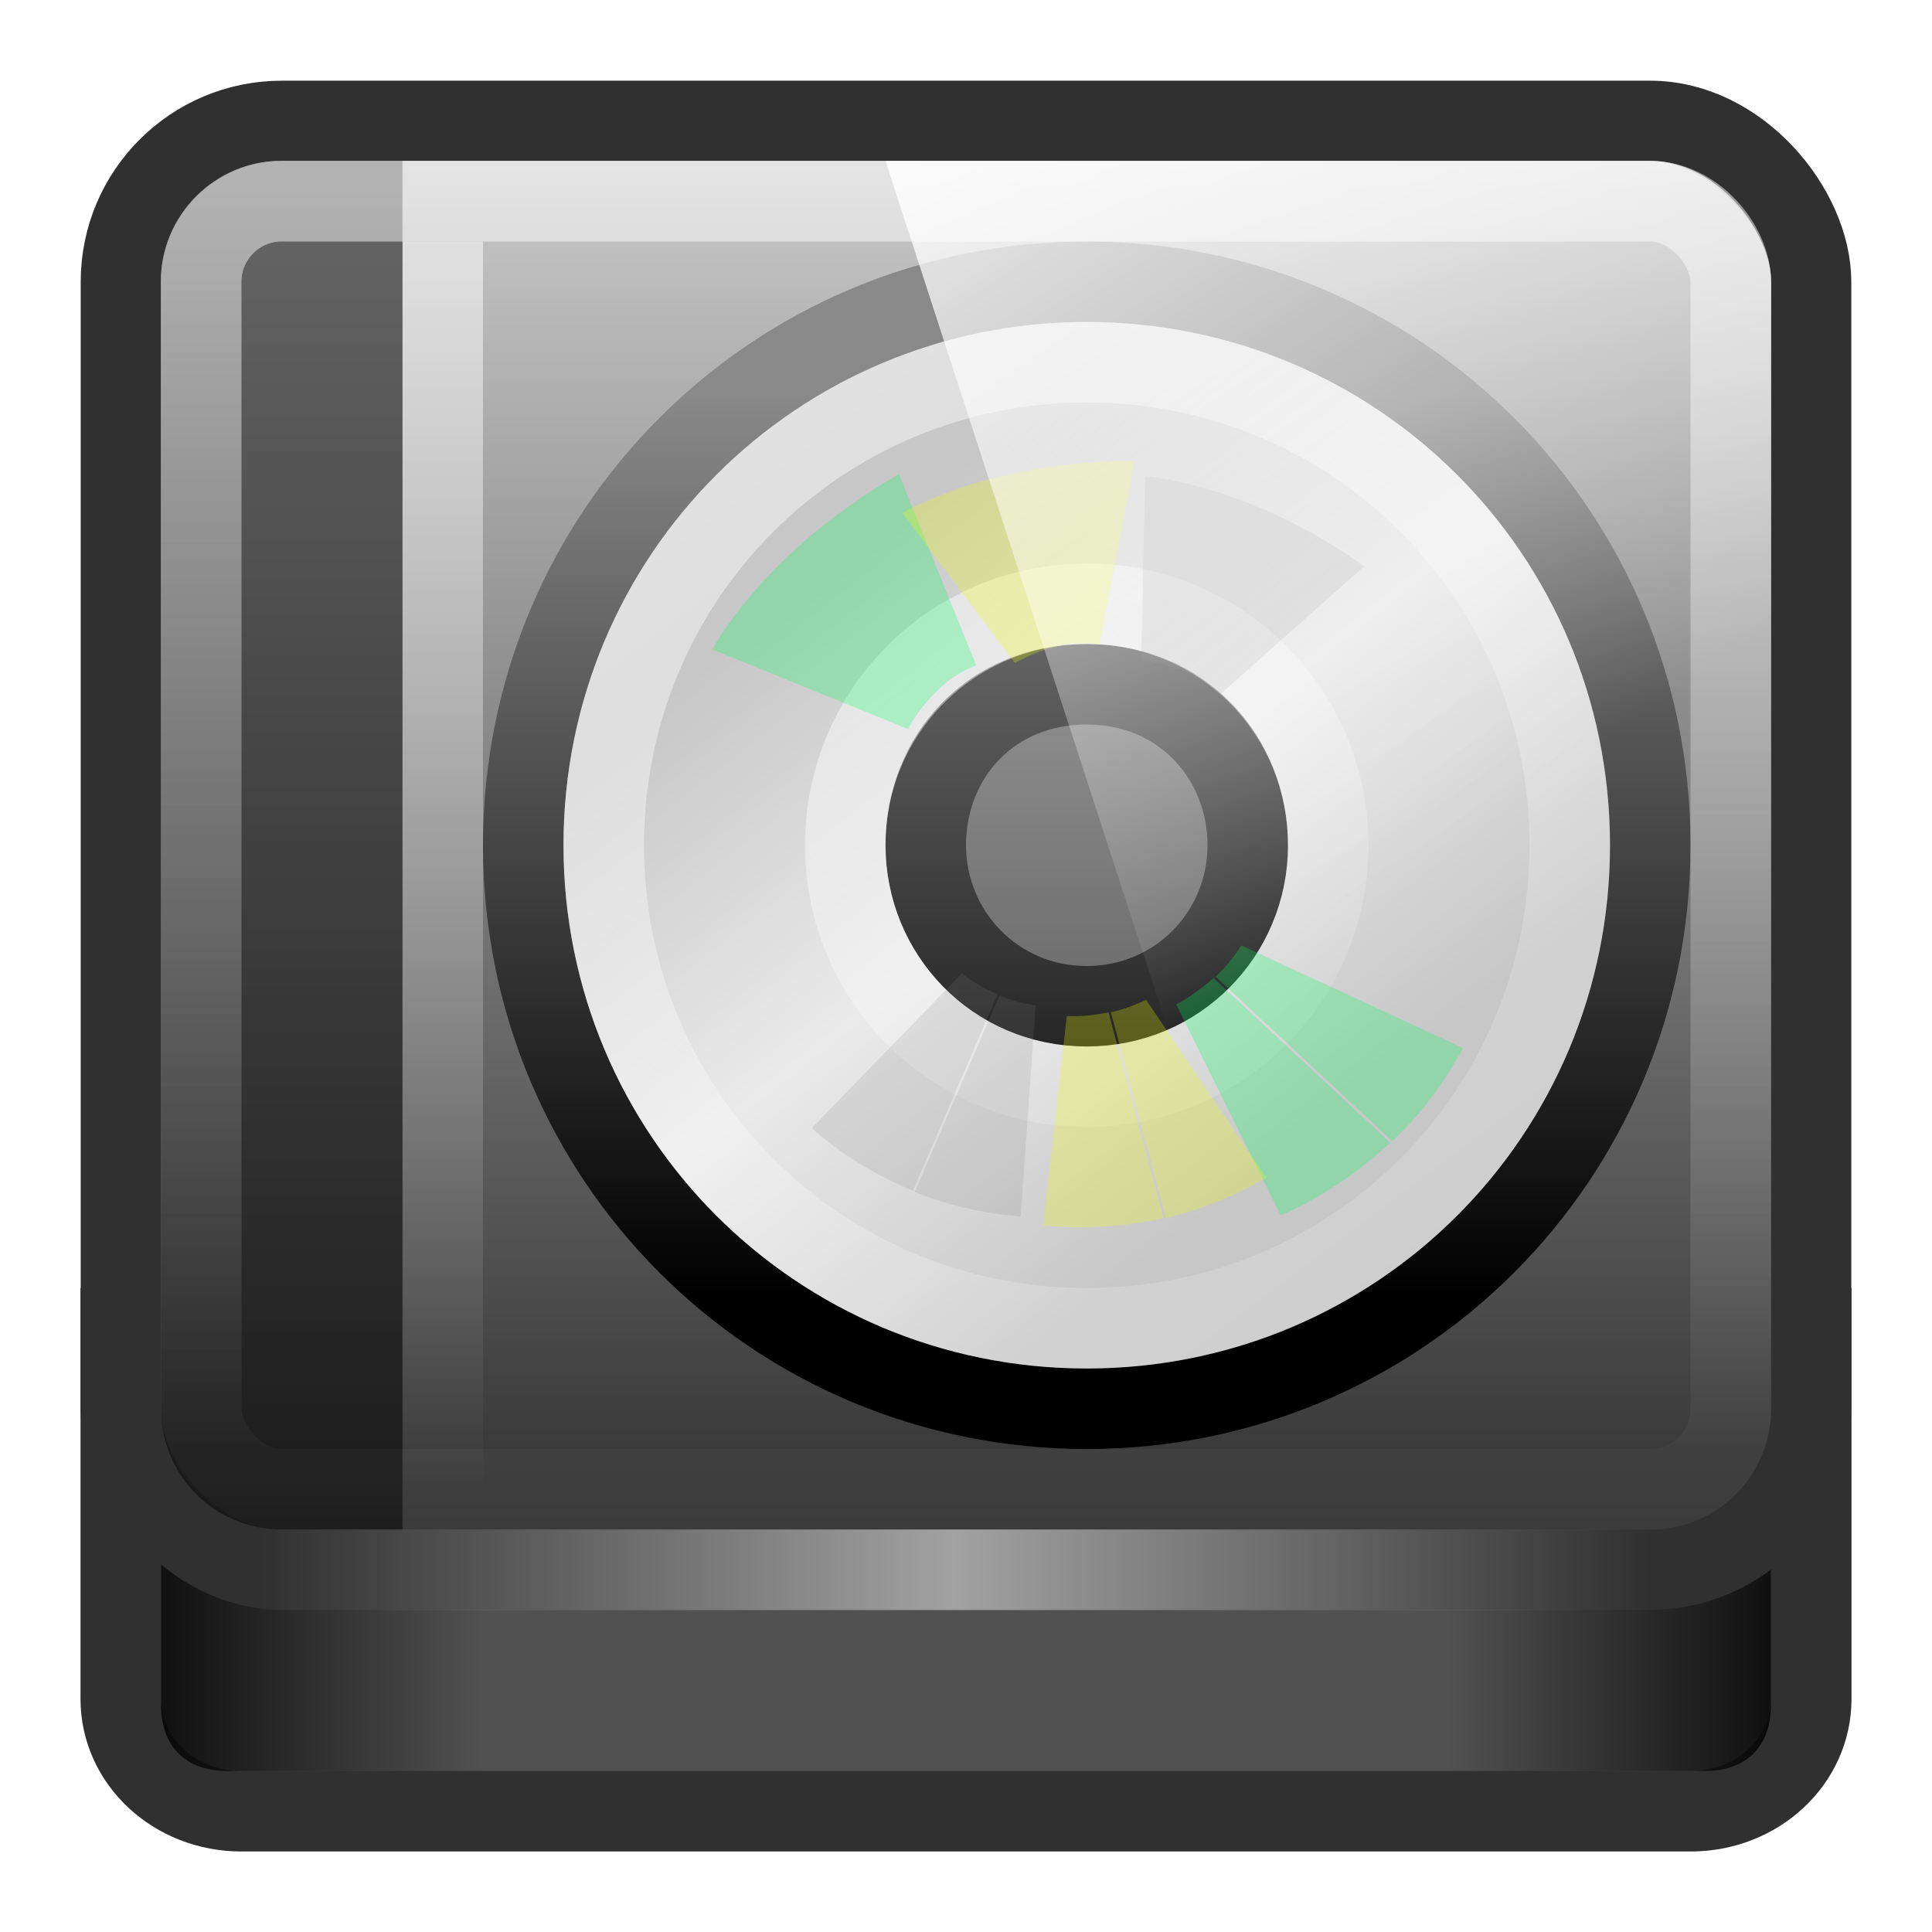 <?xml version="1.0" encoding="UTF-8" standalone="no"?>
<!-- Created with Inkscape (http://www.inkscape.org/) -->

<svg xmlns:dc="http://purl.org/dc/elements/1.1/" xmlns:cc="http://creativecommons.org/ns#" xmlns:rdf="http://www.w3.org/1999/02/22-rdf-syntax-ns#" xmlns:svg="http://www.w3.org/2000/svg" xmlns="http://www.w3.org/2000/svg" xmlns:xlink="http://www.w3.org/1999/xlink" xmlns:sodipodi="http://sodipodi.sourceforge.net/DTD/sodipodi-0.dtd" xmlns:inkscape="http://www.inkscape.org/namespaces/inkscape" width="24" height="24" id="svg4700" version="1.1" inkscape:version="0.48.4 r9939" sodipodi:docname="media-optical.svg">
  <defs id="defs4702">
    <linearGradient id="linearGradient4517">
      <stop style="stop-color:white;stop-opacity:0.502;" offset="0" id="stop4519" />
      <stop style="stop-color:#ffffff;stop-opacity:0;" offset="1" id="stop4521" />
    </linearGradient>
    <filter id="filter3174" color-interpolation-filters="sRGB">
      <feGaussianBlur stdDeviation="1.71" id="feGaussianBlur3176" />
    </filter>
    <linearGradient gradientTransform="scale(1.006,0.994)" gradientUnits="userSpaceOnUse" id="ButtonShadow" y2="7.017" x2="45.448" y1="92.54" x1="45.448">
      <stop offset="0" style="stop-color:#000000;stop-opacity:1" id="stop3750" />
      <stop offset="1" style="stop-color:#000000;stop-opacity:0.588" id="stop3752" />
    </linearGradient>
    <linearGradient inkscape:collect="always" xlink:href="#linearGradient4517" id="linearGradient3874" gradientUnits="userSpaceOnUse" gradientTransform="matrix(0.513,0,0,0.5,-0.321,23.797)" x1="22.44" y1="4.894" x2="22.44" y2="38.217" />
    <linearGradient id="linearGradient6036">
      <stop offset="0" style="stop-color:#ffffff;stop-opacity:1" id="stop6038" />
      <stop offset="1" style="stop-color:#ffffff;stop-opacity:0" id="stop6040" />
    </linearGradient>
    <linearGradient gradientUnits="userSpaceOnUse" id="linearGradient3263" y2="14.203" x2="35.391" y1="32.416" x1="12.274">
      <stop offset="0" style="stop-color:#c7c7c7;stop-opacity:1;" id="stop3265" />
      <stop offset="0.5" style="stop-color:#eaeaea;stop-opacity:1;" id="stop3267" />
      <stop offset="1" style="stop-color:#c7c7c7;stop-opacity:1;" id="stop3269" />
    </linearGradient>
    <linearGradient id="linearGradient3772">
      <stop offset="0" style="stop-color:#898989;stop-opacity:1;" id="stop3774" />
      <stop offset="1" style="stop-color:#000000;stop-opacity:1;" id="stop3776" />
    </linearGradient>
    <filter inkscape:collect="always" id="filter4201" x="-0.293" width="1.587" y="-0.296" height="1.593">
      <feGaussianBlur inkscape:collect="always" stdDeviation="0.764" id="feGaussianBlur4203" />
    </filter>
    <filter color-interpolation-filters="sRGB" inkscape:collect="always" id="filter4201-5" x="-0.293" width="1.587" y="-0.296" height="1.593">
      <feGaussianBlur inkscape:collect="always" stdDeviation="0.764" id="feGaussianBlur4203-6" />
    </filter>
    <filter id="filter3174-8" color-interpolation-filters="sRGB">
      <feGaussianBlur stdDeviation="1.71" id="feGaussianBlur3176-3" />
    </filter>
    <linearGradient gradientTransform="scale(1.006,0.994)" gradientUnits="userSpaceOnUse" id="ButtonShadow-7" y2="7.017" x2="45.448" y1="92.54" x1="45.448">
      <stop offset="0" style="stop-color:#000000;stop-opacity:1" id="stop3750-5" />
      <stop offset="1" style="stop-color:#000000;stop-opacity:0.588" id="stop3752-1" />
    </linearGradient>
    <linearGradient id="linearGradient3322-2">
      <stop id="stop3326-9" style="stop-color:#000000;stop-opacity:1;" offset="0" />
      <stop id="stop3330-1" style="stop-color:#000000;stop-opacity:0;" offset="1" />
    </linearGradient>
    <linearGradient id="linearGradient3173-0">
      <stop id="stop3187-4" style="stop-color:#d2d2d2;stop-opacity:1;" offset="0" />
      <stop id="stop3177-5" style="stop-color:#3b3b3b;stop-opacity:1;" offset="1" />
    </linearGradient>
    <linearGradient x1="45.448" y1="92.54" x2="45.448" y2="7.017" id="ButtonShadow-6" gradientUnits="userSpaceOnUse" gradientTransform="scale(1.006,0.994)">
      <stop id="stop3750-1" style="stop-color:#000000;stop-opacity:1" offset="0" />
      <stop id="stop3752-8" style="stop-color:#000000;stop-opacity:0.588" offset="1" />
    </linearGradient>
    <filter color-interpolation-filters="sRGB" id="filter3174-9">
      <feGaussianBlur id="feGaussianBlur3176-2" stdDeviation="1.71" />
    </filter>
    <linearGradient id="linearGradient4517-1">
      <stop id="stop4519-2" offset="0" style="stop-color:#ffffff;stop-opacity:1;" />
      <stop id="stop4521-2" offset="1" style="stop-color:#ffffff;stop-opacity:0;" />
    </linearGradient>
    <linearGradient id="linearGradient4390">
      <stop id="stop4392" offset="0" style="stop-color:white;stop-opacity:0.502;" />
      <stop id="stop4394" offset="1" style="stop-color:#ffffff;stop-opacity:0;" />
    </linearGradient>
    <linearGradient id="linearGradient4009">
      <stop style="stop-color:#ffffff;stop-opacity:0;" offset="0" id="stop4012" />
      <stop id="stop4017" offset="0.5" style="stop-color:#ffffff;stop-opacity:0.549;" />
      <stop style="stop-color:#ffffff;stop-opacity:0;" offset="1" id="stop4014" />
    </linearGradient>
    <linearGradient inkscape:collect="always" xlink:href="#ButtonShadow-6" id="linearGradient3244" gradientUnits="userSpaceOnUse" gradientTransform="scale(1.006,0.994)" x1="45.448" y1="92.54" x2="45.448" y2="7.017" />
    <linearGradient inkscape:collect="always" xlink:href="#ButtonShadow-7" id="linearGradient3246" gradientUnits="userSpaceOnUse" gradientTransform="scale(1.006,0.994)" x1="45.448" y1="92.54" x2="45.448" y2="7.017" />
    <linearGradient inkscape:collect="always" xlink:href="#linearGradient3263" id="linearGradient3250" gradientUnits="userSpaceOnUse" gradientTransform="matrix(0,0.77,-0.77,0,44.778,1.528)" x1="12.274" y1="32.416" x2="35.391" y2="14.203" />
    <linearGradient inkscape:collect="always" xlink:href="#linearGradient3772" id="linearGradient3252" gradientUnits="userSpaceOnUse" gradientTransform="matrix(0.658,0,0,0.658,44.255,4.234)" x1="-21.916" y1="3" x2="-21.916" y2="45.033" />
    <linearGradient inkscape:collect="always" xlink:href="#linearGradient6036" id="linearGradient3254" gradientUnits="userSpaceOnUse" gradientTransform="matrix(0.629,0,0,0.629,11.677,4.302)" x1="10.502" y1="3.61" x2="48.799" y2="54.698" />
    <linearGradient inkscape:collect="always" xlink:href="#linearGradient6036" id="linearGradient3256" gradientUnits="userSpaceOnUse" gradientTransform="matrix(0.303,0,0,0.303,19.595,12.433)" x1="10.502" y1="3.61" x2="48.799" y2="54.698" />
    <linearGradient inkscape:collect="always" xlink:href="#linearGradient4009" id="linearGradient3265" gradientUnits="userSpaceOnUse" gradientTransform="matrix(1,0,0,0.545,-55,1.364)" x1="11.625" y1="3.375" x2="11.625" y2="35.126" />
    <linearGradient inkscape:collect="always" xlink:href="#linearGradient4390" id="linearGradient3268" gradientUnits="userSpaceOnUse" x1="11.625" y1="3.375" x2="11.625" y2="35.126" gradientTransform="matrix(1,0,0,0.485,-6,25.545)" />
    <linearGradient inkscape:collect="always" xlink:href="#linearGradient4517-1" id="linearGradient3284" gradientUnits="userSpaceOnUse" gradientTransform="matrix(0.999,0,0,0.999,26.012,17.091)" x1="22.44" y1="4.894" x2="22.44" y2="38.217" />
    <linearGradient inkscape:collect="always" xlink:href="#linearGradient3173-0" id="linearGradient3294" gradientUnits="userSpaceOnUse" gradientTransform="matrix(0.464,0,0,0.472,27.712,-58.336)" x1="46.431" y1="77.04" x2="46.431" y2="33.872" />
    <linearGradient inkscape:collect="always" xlink:href="#linearGradient3322-2" id="linearGradient3297" gradientUnits="userSpaceOnUse" gradientTransform="matrix(0.154,0,0,0.155,1.077,32.053)" x1="6" y1="77.094" x2="32" y2="77.094" />
    <linearGradient inkscape:collect="always" xlink:href="#linearGradient3173-0-2" id="linearGradient3294-8" gradientUnits="userSpaceOnUse" gradientTransform="matrix(0.464,0,0,0.472,27.718,-58.336)" x1="-38.156" y1="176.451" x2="-38.156" y2="212.446" />
    <linearGradient id="linearGradient3173-0-2">
      <stop id="stop3187-4-1" style="stop-color:#d2d2d2;stop-opacity:1;" offset="0" />
      <stop id="stop3177-5-9" style="stop-color:#3b3b3b;stop-opacity:1;" offset="1" />
    </linearGradient>
    <linearGradient inkscape:collect="always" xlink:href="#linearGradient3322-2" id="linearGradient4147" gradientUnits="userSpaceOnUse" gradientTransform="matrix(-0.154,0,0,0.155,22.923,32.053)" x1="6" y1="77.094" x2="32" y2="77.094" />
    <linearGradient inkscape:collect="always" xlink:href="#linearGradient6036" id="linearGradient4189" gradientUnits="userSpaceOnUse" gradientTransform="matrix(0.152,0,0,0.152,9.811,30.712)" x1="10.502" y1="3.61" x2="48.799" y2="54.698" />
    <linearGradient inkscape:collect="always" xlink:href="#linearGradient6036" id="linearGradient4192" gradientUnits="userSpaceOnUse" gradientTransform="matrix(0.303,0,0,0.303,6.121,26.923)" x1="10.502" y1="3.61" x2="48.799" y2="54.698" />
    <linearGradient inkscape:collect="always" xlink:href="#linearGradient3263" id="linearGradient4195" gradientUnits="userSpaceOnUse" gradientTransform="matrix(0,0.4,-0.4,0,22.74,24.9)" x1="12.274" y1="32.416" x2="35.391" y2="14.203" />
    <linearGradient inkscape:collect="always" xlink:href="#linearGradient3772" id="linearGradient4197" gradientUnits="userSpaceOnUse" gradientTransform="matrix(0.341,0,0,0.341,22.469,26.305)" x1="-21.916" y1="3" x2="-21.916" y2="45.033" />
    <linearGradient inkscape:collect="always" xlink:href="#linearGradient3263" id="linearGradient4211" gradientUnits="userSpaceOnUse" gradientTransform="matrix(0,0.469,-0.469,0,24.324,23.254)" x1="12.274" y1="32.416" x2="35.391" y2="14.203" />
    <linearGradient inkscape:collect="always" xlink:href="#linearGradient3772" id="linearGradient4213" gradientUnits="userSpaceOnUse" gradientTransform="matrix(0.4,0,0,0.4,24.006,24.9)" x1="-21.916" y1="3" x2="-21.916" y2="45.033" />
    <linearGradient inkscape:collect="always" xlink:href="#linearGradient3263" id="linearGradient4216" gradientUnits="userSpaceOnUse" gradientTransform="matrix(0,0.312,-0.312,0,20.716,27.003)" x1="12.274" y1="32.416" x2="35.391" y2="14.203" />
    <linearGradient inkscape:collect="always" xlink:href="#linearGradient3772" id="linearGradient4218" gradientUnits="userSpaceOnUse" gradientTransform="matrix(0.267,0,0,0.267,20.504,28.1)" x1="-21.916" y1="3" x2="-21.916" y2="45.033" />
    <linearGradient gradientTransform="matrix(1,0,0,1.068,-48,3.545)" y2="35.126" x2="11.625" y1="3.375" x1="11.625" gradientUnits="userSpaceOnUse" id="linearGradient3239" xlink:href="#linearGradient4009-4" inkscape:collect="always" />
    <linearGradient gradientUnits="userSpaceOnUse" y2="35.126" x2="11.625" y1="3.375" x1="11.625" id="linearGradient4396" xlink:href="#linearGradient4390-7" inkscape:collect="always" />
    <linearGradient y2="45.033" x2="-21.916" y1="3" x1="-21.916" gradientTransform="matrix(0.658,0,0,0.658,44.255,4.234)" gradientUnits="userSpaceOnUse" id="linearGradient4371" xlink:href="#linearGradient3772-2" inkscape:collect="always" />
    <linearGradient y2="14.203" x2="35.391" y1="32.416" x1="12.274" gradientTransform="matrix(0,0.77,-0.77,0,44.778,1.528)" gradientUnits="userSpaceOnUse" id="linearGradient4369" xlink:href="#linearGradient3263-7" inkscape:collect="always" />
    <linearGradient y2="54.698" x2="48.799" y1="3.61" x1="10.502" gradientTransform="matrix(0.629,0,0,0.629,11.677,4.302)" gradientUnits="userSpaceOnUse" id="linearGradient4366" xlink:href="#linearGradient6036-4" inkscape:collect="always" />
    <linearGradient y2="54.698" x2="48.799" y1="3.61" x1="10.502" gradientTransform="matrix(0.303,0,0,0.303,19.595,12.433)" gradientUnits="userSpaceOnUse" id="linearGradient4363" xlink:href="#linearGradient6036-4" inkscape:collect="always" />
    <linearGradient y2="25.487" x2="34.454" y1="3.832" x1="18.674" gradientTransform="matrix(1.042,0,0,1,-2.833,-3.003)" gradientUnits="userSpaceOnUse" id="linearGradient4312" xlink:href="#linearGradient986-3-9" inkscape:collect="always" />
    <linearGradient id="linearGradient6036-4">
      <stop offset="0" style="stop-color:#ffffff;stop-opacity:1" id="stop6038-8" />
      <stop offset="1" style="stop-color:#ffffff;stop-opacity:0" id="stop6040-8" />
    </linearGradient>
    <linearGradient gradientUnits="userSpaceOnUse" id="linearGradient3263-7" y2="14.203" x2="35.391" y1="32.416" x1="12.274">
      <stop offset="0" style="stop-color:#c7c7c7;stop-opacity:1;" id="stop3265-6" />
      <stop offset="0.5" style="stop-color:#eaeaea;stop-opacity:1;" id="stop3267-3" />
      <stop offset="1" style="stop-color:#c7c7c7;stop-opacity:1;" id="stop3269-5" />
    </linearGradient>
    <linearGradient id="linearGradient3772-2">
      <stop offset="0" style="stop-color:#898989;stop-opacity:1;" id="stop3774-0" />
      <stop offset="1" style="stop-color:#000000;stop-opacity:1;" id="stop3776-2" />
    </linearGradient>
    <filter inkscape:collect="always" id="filter4201-4" x="-0.293" width="1.587" y="-0.296" height="1.593">
      <feGaussianBlur inkscape:collect="always" stdDeviation="0.764" id="feGaussianBlur4203-9" />
    </filter>
    <filter color-interpolation-filters="sRGB" inkscape:collect="always" id="filter4201-5-5" x="-0.293" width="1.587" y="-0.296" height="1.593">
      <feGaussianBlur inkscape:collect="always" stdDeviation="0.764" id="feGaussianBlur4203-6-6" />
    </filter>
    <filter id="filter3174-8-7" color-interpolation-filters="sRGB">
      <feGaussianBlur stdDeviation="1.71" id="feGaussianBlur3176-3-0" />
    </filter>
    <linearGradient gradientTransform="scale(1.006,0.994)" gradientUnits="userSpaceOnUse" id="ButtonShadow-7-1" y2="7.017" x2="45.448" y1="92.54" x1="45.448">
      <stop offset="0" style="stop-color:#000000;stop-opacity:1" id="stop3750-5-4" />
      <stop offset="1" style="stop-color:#000000;stop-opacity:0.588" id="stop3752-1-6" />
    </linearGradient>
    <linearGradient id="linearGradient986-3-9">
      <stop id="stop988-9-8" offset="0" style="stop-color:#ffffff;stop-opacity:1;" />
      <stop id="stop990-4-7" offset="1" style="stop-color:#ffffff;stop-opacity:0;" />
    </linearGradient>
    <radialGradient inkscape:collect="always" xlink:href="#linearGradient5060-9-0" id="radialGradient981" gradientUnits="userSpaceOnUse" gradientTransform="matrix(-0.062,0,0,0.029,46.532,28.086)" cx="605.714" cy="486.648" fx="605.714" fy="486.648" r="117.143" />
    <linearGradient id="linearGradient5060-9-0">
      <stop offset="0" style="stop-color:#000000;stop-opacity:1" id="stop5062-2-6" />
      <stop offset="1" style="stop-color:#000000;stop-opacity:0" id="stop5064-0-7" />
    </linearGradient>
    <radialGradient r="117.143" fy="486.648" fx="605.714" cy="486.648" cx="605.714" gradientTransform="matrix(0.062,0,0,0.029,1.637,28.086)" gradientUnits="userSpaceOnUse" id="radialGradient3129" xlink:href="#linearGradient5060-9-0" inkscape:collect="always" />
    <linearGradient id="linearGradient5048-0-2">
      <stop offset="0" style="stop-color:#000000;stop-opacity:0" id="stop5050-0-3" />
      <stop offset="0.5" style="stop-color:#000000;stop-opacity:1" id="stop5056-5-0" />
      <stop offset="1" style="stop-color:#000000;stop-opacity:0" id="stop5052-9-5" />
    </linearGradient>
    <linearGradient y2="609.505" x2="302.857" y1="366.648" x1="302.857" gradientTransform="matrix(0.062,0,0,0.029,1.624,28.086)" gradientUnits="userSpaceOnUse" id="linearGradient3127" xlink:href="#linearGradient5048-0-2" inkscape:collect="always" />
    <linearGradient gradientTransform="matrix(0.999,0,0,0.999,0.006,-1.909)" gradientUnits="userSpaceOnUse" y2="38.217" x2="22.44" y1="4.894" x1="22.44" id="linearGradient4523" xlink:href="#linearGradient4517-7" inkscape:collect="always" />
    <linearGradient y2="77.094" x2="32" y1="77.094" x1="6" gradientTransform="matrix(-0.462,0,0,0.465,45.769,0.16)" gradientUnits="userSpaceOnUse" id="linearGradient4511" xlink:href="#linearGradient3322-3" inkscape:collect="always" />
    <linearGradient id="linearGradient3322-3">
      <stop id="stop3326-0" style="stop-color:#000000;stop-opacity:1;" offset="0" />
      <stop id="stop3330-4" style="stop-color:#000000;stop-opacity:0;" offset="1" />
    </linearGradient>
    <linearGradient id="linearGradient3173-8">
      <stop id="stop3187-6" style="stop-color:#d2d2d2;stop-opacity:1;" offset="0" />
      <stop id="stop3177-53" style="stop-color:#3b3b3b;stop-opacity:1;" offset="1" />
    </linearGradient>
    <linearGradient x1="45.448" y1="92.54" x2="45.448" y2="7.017" id="ButtonShadow-4" gradientUnits="userSpaceOnUse" gradientTransform="scale(1.006,0.994)">
      <stop id="stop3750-15" style="stop-color:#000000;stop-opacity:1" offset="0" />
      <stop id="stop3752-6" style="stop-color:#000000;stop-opacity:0.588" offset="1" />
    </linearGradient>
    <filter color-interpolation-filters="sRGB" id="filter3174-4">
      <feGaussianBlur id="feGaussianBlur3176-34" stdDeviation="1.71" />
    </filter>
    <linearGradient gradientTransform="matrix(0.464,0,0,0.472,1.712,-39.336)" x1="46.431" y1="77.04" x2="46.431" y2="33.872" id="linearGradient3179-9" xlink:href="#linearGradient3173-8" gradientUnits="userSpaceOnUse" />
    <linearGradient gradientTransform="matrix(0.462,0,0,0.465,2.231,0.16)" x1="6" y1="77.094" x2="32" y2="77.094" id="linearGradient3279-9" xlink:href="#linearGradient3322-3" gradientUnits="userSpaceOnUse" />
    <linearGradient id="linearGradient4517-7">
      <stop id="stop4519-4" offset="0" style="stop-color:#ffffff;stop-opacity:1;" />
      <stop id="stop4521-6" offset="1" style="stop-color:#ffffff;stop-opacity:0;" />
    </linearGradient>
    <linearGradient id="linearGradient4390-7">
      <stop id="stop4392-1" offset="0" style="stop-color:#ffffff;stop-opacity:0.754;" />
      <stop id="stop4394-3" offset="1" style="stop-color:#ffffff;stop-opacity:0;" />
    </linearGradient>
    <linearGradient id="linearGradient4009-4">
      <stop style="stop-color:#ffffff;stop-opacity:0;" offset="0" id="stop4012-2" />
      <stop id="stop4017-7" offset="0.5" style="stop-color:#ffffff;stop-opacity:0.549;" />
      <stop style="stop-color:#ffffff;stop-opacity:0;" offset="1" id="stop4014-2" />
    </linearGradient>
    <linearGradient inkscape:collect="always" xlink:href="#linearGradient4009-4" id="linearGradient4415" gradientUnits="userSpaceOnUse" gradientTransform="matrix(1,0,0,1.068,-62.03,31.539)" x1="11.625" y1="3.375" x2="11.625" y2="35.126" />
    <linearGradient inkscape:collect="always" xlink:href="#linearGradient4390-7" id="linearGradient4418" gradientUnits="userSpaceOnUse" x1="11.625" y1="3.375" x2="11.625" y2="35.126" gradientTransform="translate(27.994,14.03)" />
    <linearGradient inkscape:collect="always" xlink:href="#linearGradient986-3-9" id="linearGradient4421" gradientUnits="userSpaceOnUse" gradientTransform="matrix(0.517,0,0,0.466,-0.739,23.205)" x1="18.674" y1="3.832" x2="34.454" y2="25.487" />
    <linearGradient inkscape:collect="always" xlink:href="#linearGradient4517-7" id="linearGradient4434" gradientUnits="userSpaceOnUse" gradientTransform="matrix(0.999,0,0,0.999,28,12.121)" x1="22.44" y1="4.894" x2="22.44" y2="38.217" />
    <linearGradient inkscape:collect="always" xlink:href="#linearGradient3173-8" id="linearGradient4444" gradientUnits="userSpaceOnUse" gradientTransform="matrix(0.464,0,0,0.472,29.705,-53.367)" x1="46.431" y1="77.04" x2="46.431" y2="33.872" />
    <linearGradient inkscape:collect="always" xlink:href="#linearGradient3322-3" id="linearGradient4447" gradientUnits="userSpaceOnUse" gradientTransform="matrix(0.462,0,0,0.465,30.225,14.19)" x1="6" y1="77.094" x2="32" y2="77.094" />
    <linearGradient inkscape:collect="always" xlink:href="#linearGradient3322-3" id="linearGradient4450" gradientUnits="userSpaceOnUse" gradientTransform="matrix(-0.462,0,0,0.465,73.763,14.19)" x1="6" y1="77.094" x2="32" y2="77.094" />
  </defs>
  <sodipodi:namedview id="base" pagecolor="#ffffff" bordercolor="#666666" borderopacity="1.0" inkscape:pageopacity="0.0" inkscape:pageshadow="2" inkscape:zoom="17.309385" inkscape:cx="14.829549" inkscape:cy="14.094668" inkscape:current-layer="layer1" showgrid="true" inkscape:grid-bbox="true" inkscape:document-units="px" inkscape:window-width="1280" inkscape:window-height="976" inkscape:window-x="0" inkscape:window-y="24" inkscape:window-maximized="1" inkscape:snap-to-guides="false" inkscape:snap-grids="true" inkscape:snap-page="false" inkscape:snap-object-midpoints="false" inkscape:snap-midpoints="false" inkscape:snap-bbox="true" inkscape:snap-nodes="true" inkscape:snap-global="true">
    <inkscape:grid type="xygrid" id="grid1021" empspacing="5" visible="true" enabled="true" snapvisiblegridlinesonly="true" />
  </sodipodi:namedview>
  <g id="layer1" inkscape:label="Layer 1" inkscape:groupmode="layer" transform="translate(0,-24)">
    <g id="layer2" style="display:none" transform="translate(5.204,-179.688)">
      <rect width="86" height="85" rx="6" ry="6" x="5" y="7" id="rect3745" style="opacity:0.9;fill:url(#ButtonShadow);fill-opacity:1;fill-rule:nonzero;stroke:none;filter:url(#filter3174)" />
    </g>
    <g id="layer4" transform="translate(5.204,-179.688)" />
    <path style="fill:#515151;fill-opacity:1;fill-rule:nonzero;stroke:#303030;stroke-width:1;stroke-miterlimit:4;stroke-opacity:1;stroke-dasharray:none;color:black;stroke-linecap:butt;stroke-linejoin:miter;stroke-dashoffset:0;marker:none;visibility:visible;display:inline;overflow:visible;enable-background:accumulate" id="rect3243" inkscape:connector-curvature="0" d="m 22.5,40.5 0,4.605 C 22.5,45.878 21.831,46.5 21,46.5 l -18,0 C 2.169,46.5 1.5,45.878 1.5,45.105 L 1.5,40.5 l 21,0 z" />
    <path sodipodi:nodetypes="cssccc" d="m 22,42 0,3.177 C 22,45.692 21.694,46 21.183,46 L 18,46 18,42 z" inkscape:connector-curvature="0" id="path4145" style="opacity:0.8;fill:url(#linearGradient4147);fill-opacity:1;fill-rule:nonzero;stroke:none" />
    <path style="opacity:0.8;fill:url(#linearGradient3297);fill-opacity:1;fill-rule:nonzero;stroke:none" id="path3263-7" inkscape:connector-curvature="0" d="m 2,42 0,3.177 C 2,45.692 2.306,46 2.817,46 L 6,46 6,42 z" sodipodi:nodetypes="cssccc" />
    <rect style="fill:url(#linearGradient3294-8);fill-opacity:1;fill-rule:nonzero;stroke:#303030;stroke-width:0.995;stroke-miterlimit:4;stroke-opacity:1;stroke-dasharray:none;color:black;stroke-linecap:butt;stroke-linejoin:miter;stroke-dashoffset:0;marker:none;visibility:visible;display:inline;overflow:visible;enable-background:accumulate" id="rect3171" y="25.5" x="1.5" ry="2" height="18" width="21" />
    <g id="layer2-8" style="display:none" transform="translate(31.211,-160.688)">
      <rect width="86" height="85" rx="6" ry="6" x="5" y="7" id="rect3745-1" style="opacity:0.9;fill:url(#linearGradient3244);fill-opacity:1;fill-rule:nonzero;stroke:none;filter:url(#filter3174-9)" />
    </g>
    <g id="layer4-84" transform="translate(31.211,-160.688)" />
    <g id="layer2-6" style="display:none" transform="translate(-26.962,-158.176)">
      <rect width="86" height="85" rx="6" ry="6" x="5" y="7" id="rect3745-4" style="opacity:0.9;fill:url(#linearGradient3246);fill-opacity:1;fill-rule:nonzero;stroke:none;filter:url(#filter3174-8)" />
    </g>
    <g id="layer4-8" transform="translate(-26.962,-158.176)" />
    <path id="path2781" style="fill:url(#linearGradient4216);fill-rule:nonzero;stroke:url(#linearGradient4218);stroke-width:1;stroke-miterlimit:4;stroke-opacity:1" d="m 15.5,34.5 c 0,1.101 -0.877,2 -2,2 -1.145,0 -2,-0.921 -2,-2 0,-1.101 0.811,-2 2,-2 1.189,0 2,0.921 2,2 z m 5,0 c 0,-3.88 -3.12,-7 -7,-7 -3.88,0 -7,3.12 -7,7 -1.1e-6,3.88 3.12,7 7,7 3.88,-10e-7 7,-3.12 7,-7 z" />
    <path inkscape:connector-curvature="0" d="m 13.5,28.5 c -3.326,0 -6,2.674 -6,6 0,3.326 2.674,6 6,6 3.326,0 6,-2.674 6,-6 C 19.5,31.174 16.826,28.5 13.5,28.5 l 0,0 0,0 z" id="path3272" style="opacity:0.5;fill:none;stroke:url(#linearGradient4192);stroke-width:1;stroke-miterlimit:4;stroke-opacity:1" />
    <path style="opacity:0.5;fill:none;stroke:url(#linearGradient4189);stroke-width:1;stroke-miterlimit:4;stroke-opacity:1" id="path4448" d="m 13.5,31.5 c -1.663,0 -3,1.337 -3,3 0,1.663 1.337,3 3,3 1.663,0 3,-1.337 3,-3 0,-1.663 -1.337,-3 -3,-3 l 0,0 0,0 z" inkscape:connector-curvature="0" />
    <g id="g4199" transform="matrix(0.834,0,0,0.794,2.122,6.24)">
      <path transform="matrix(0.542,-0.095,0.095,0.542,-2.373,24.467)" inkscape:connector-curvature="0" id="path4189" d="m 28.812,28.469 c -0.257,0.279 -0.535,0.546 -0.844,0.75 l 3.906,5.438 c 0.897,-0.623 1.666,-1.397 2.344,-2.281 L 28.812,28.469 z M 27.906,29.25 c -0.363,0.233 -0.73,0.437 -1.125,0.562 l 1.75,6.406 c 1.2,-0.33 2.293,-0.855 3.281,-1.531 L 27.906,29.25 z" style="opacity:0.508;fill:#01ff60;fill-opacity:1;fill-rule:nonzero;stroke:none;filter:url(#filter4201)" />
      <path transform="matrix(0.542,-0.095,0.095,0.542,-2.373,24.467)" sodipodi:nodetypes="ccccc" inkscape:connector-curvature="0" id="path4488" d="m 16.157,17.705 c 0,0 1.795,-2.468 5.835,-4.039 l 1.122,5.722 C 21.879,19.613 20.982,20.847 20.982,20.847 z" style="opacity:0.508;color:black;fill:#01ff60;fill-opacity:1;fill-rule:nonzero;stroke:none;marker:none;visibility:visible;display:inline;overflow:visible;filter:url(#filter4201-5);enable-background:accumulate" />
      <path style="opacity:0.508;fill:#eeff01;fill-opacity:1;fill-rule:nonzero;stroke:none;filter:url(#filter4201)" d="m 28.812,28.469 c -0.257,0.279 -0.535,0.546 -0.844,0.75 l 3.906,5.438 c 0.897,-0.623 1.666,-1.397 2.344,-2.281 L 28.812,28.469 z M 27.906,29.25 c -0.363,0.233 -0.73,0.437 -1.125,0.562 l 1.75,6.406 c 1.2,-0.33 2.293,-0.855 3.281,-1.531 L 27.906,29.25 z" id="path4525" inkscape:connector-curvature="0" transform="matrix(0.462,0.181,-0.181,0.462,6.369,19.643)" />
      <path style="opacity:0.508;color:black;fill:#eeff01;fill-opacity:1;fill-rule:nonzero;stroke:none;marker:none;visibility:visible;display:inline;overflow:visible;filter:url(#filter4201-5);enable-background:accumulate" d="m 16.157,17.705 c 0,0 1.795,-2.468 5.835,-4.039 l 1.122,5.722 C 21.879,19.613 20.982,20.847 20.982,20.847 z" id="path4527" inkscape:connector-curvature="0" sodipodi:nodetypes="ccccc" transform="matrix(0.466,0.183,-0.183,0.466,6.61,19.187)" />
      <path transform="matrix(0.263,0.421,-0.421,0.263,17.289,18.482)" inkscape:connector-curvature="0" id="path4373" d="m 28.812,28.469 c -0.257,0.279 -0.535,0.546 -0.844,0.75 l 3.906,5.438 c 0.897,-0.623 1.666,-1.397 2.344,-2.281 L 28.812,28.469 z M 27.906,29.25 c -0.363,0.233 -0.73,0.437 -1.125,0.562 l 1.75,6.406 c 1.2,-0.33 2.293,-0.855 3.281,-1.531 L 27.906,29.25 z" style="opacity:0.508;fill:gray;fill-opacity:0.639;fill-rule:nonzero;stroke:none;filter:url(#filter4201)" />
      <path transform="matrix(0.265,0.425,-0.425,0.265,17.755,18.259)" sodipodi:nodetypes="ccccc" inkscape:connector-curvature="0" id="path4375" d="m 16.157,17.705 c 0,0 1.795,-2.468 5.835,-4.039 l 1.122,5.722 C 21.879,19.613 20.982,20.847 20.982,20.847 z" style="opacity:0.508;color:black;fill:gray;fill-opacity:0.639;fill-rule:nonzero;stroke:none;marker:none;visibility:visible;display:inline;overflow:visible;filter:url(#filter4201-5);enable-background:accumulate" />
    </g>
    <rect style="color:black;fill:url(#linearGradient3268);fill-opacity:1;fill-rule:nonzero;stroke:none;stroke-width:2.667;marker:none;visibility:visible;display:inline;overflow:visible;enable-background:accumulate" id="rect4388" width="1" height="16" x="5" y="27" />
    <rect y="3" x="-44" height="18" width="1" id="rect3237" style="color:black;fill:url(#linearGradient3265);fill-opacity:1;fill-rule:nonzero;stroke:none;stroke-width:2.667;marker:none;visibility:visible;display:inline;overflow:visible;enable-background:accumulate" transform="matrix(0,-1,1,0,0,0)" />
    <path style="opacity:0.486;color:black;fill:black;fill-opacity:1;fill-rule:nonzero;stroke:none;stroke-width:1;marker:none;visibility:visible;display:inline;overflow:visible;enable-background:accumulate" d="M 3.5,2 5,2 5,19 3.5,19 C 2.669,19 2,18.331 2,17.5 L 2,3.5 C 2,2.669 2.669,2 3.5,2 z" id="rect4075" inkscape:connector-curvature="0" sodipodi:nodetypes="ccccssc" transform="translate(0,24)" />
    <path style="color:black;fill:url(#linearGradient4421);fill-opacity:1;stroke:none;stroke-width:1;marker:none;visibility:visible;display:inline;overflow:visible;enable-background:accumulate" d="m 11,26 9.5,0 c 0.686,0 1.5,0.796 1.5,1.5 l 0,15.5 -5.473,0 z" id="rect966" inkscape:connector-curvature="0" sodipodi:nodetypes="cccccc" />
    <rect width="19" height="16" ry="1" x="2.5" y="26.5" id="rect4513" style="fill:none;stroke:url(#linearGradient3874);stroke-width:1;stroke-miterlimit:4;stroke-opacity:1;stroke-dasharray:none" rx="1" />
  </g>
</svg>
